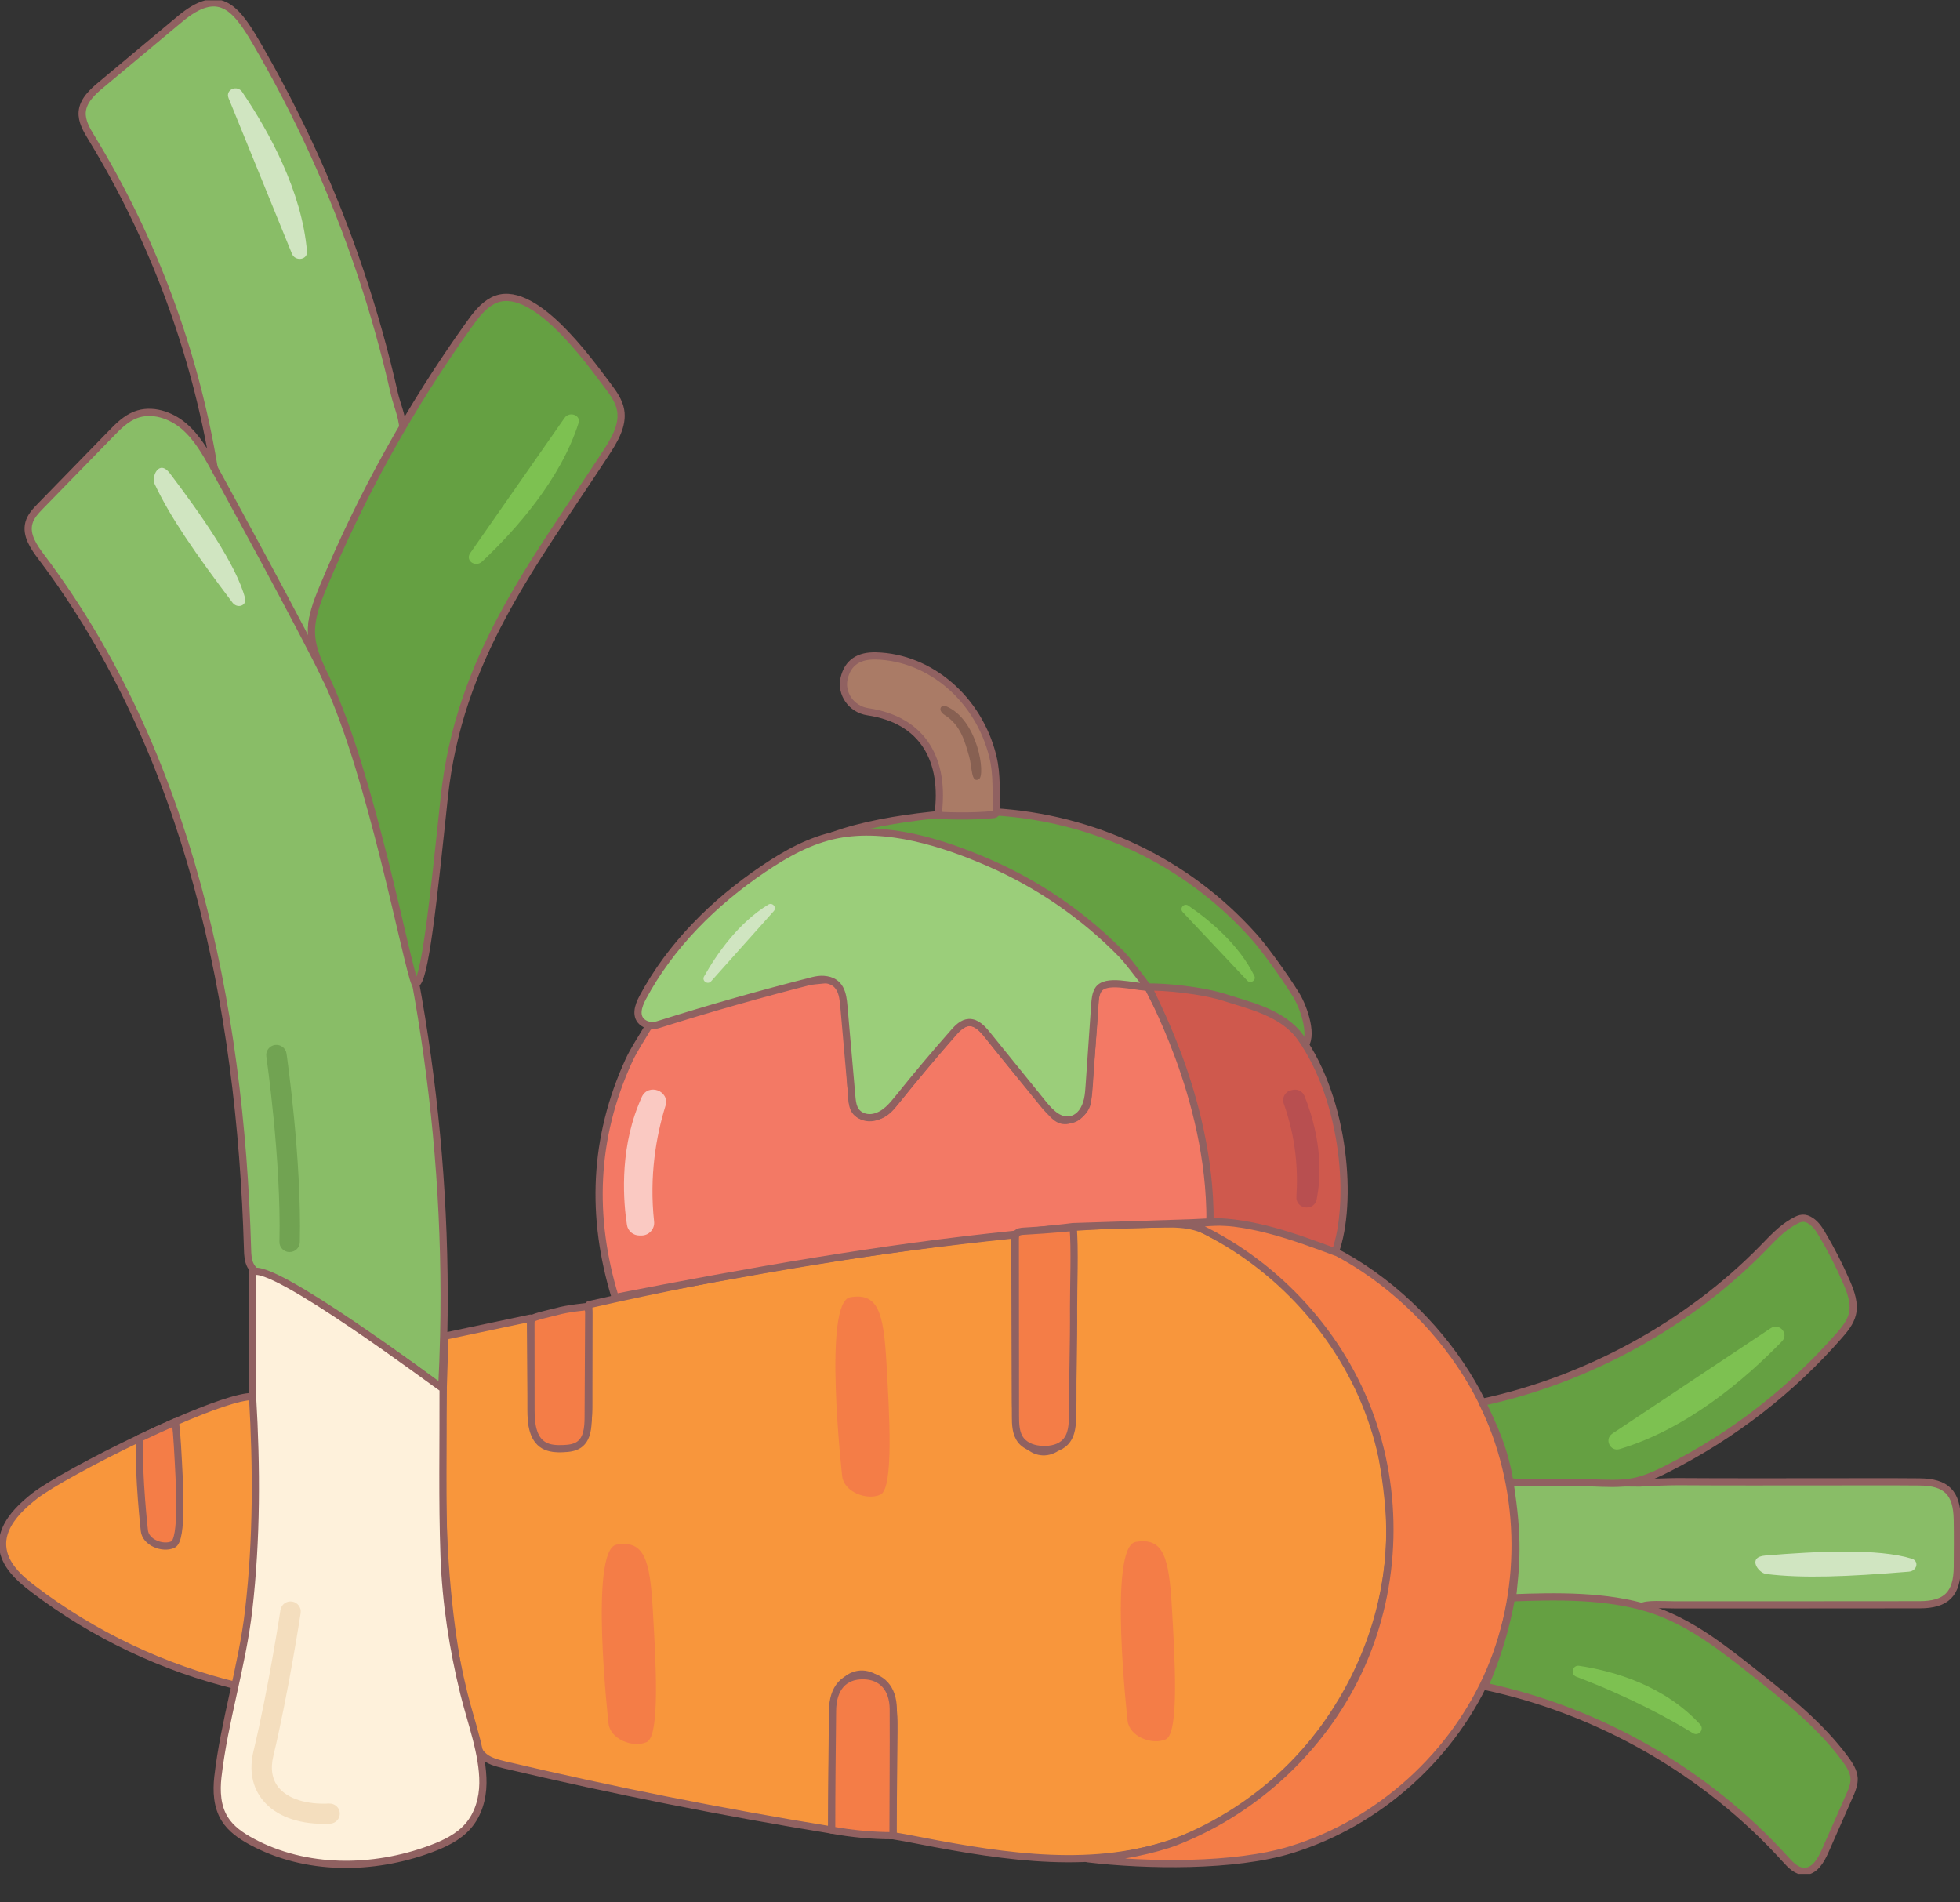 <svg width="68" height="66" viewBox="0 0 68 66" fill="none" xmlns="http://www.w3.org/2000/svg">
<rect x="0" y="0" width="68" height="66" fill="#333333" stroke="none"/>
<g clip-path="url(#clip0_543_238863)">
<path d="M8.233 58.489C5.671 57.872 3.242 56.718 1.152 55.126C0.657 54.749 0.144 54.282 0.094 53.665C0.075 53.443 0.119 53.232 0.206 53.036C0.4 52.589 0.809 52.208 1.208 51.896C1.73 51.491 3.265 50.649 4.837 49.899C5.256 49.699 5.675 49.507 6.08 49.33C7.256 48.818 8.299 48.443 8.764 48.45C8.764 48.45 10.903 54.233 8.233 58.489Z" fill="#F8963C" stroke="#906161" stroke-width="0.25" stroke-miterlimit="10" stroke-linecap="round" stroke-linejoin="round"/>
<path d="M28.855 63.464V63.49C25.046 62.869 21.26 62.115 17.506 61.229C17.225 61.163 16.926 61.086 16.726 60.877C16.567 60.709 16.497 60.48 16.433 60.257C15.165 55.764 15.262 51.017 15.439 46.356C16.428 46.148 17.414 45.939 18.403 45.731C18.413 46.789 18.426 47.848 18.436 48.906C18.44 49.218 18.447 49.544 18.601 49.814C18.896 50.332 19.743 50.411 20.132 49.957C20.415 49.626 20.429 49.152 20.429 48.717C20.429 47.566 20.429 46.416 20.429 45.265C25.299 44.154 30.237 43.343 35.208 42.839C35.217 44.776 35.224 46.715 35.233 48.652C35.236 49.374 35.448 50.33 36.175 50.367C36.564 50.386 36.91 50.085 37.064 49.73C37.218 49.374 37.222 48.976 37.222 48.591C37.225 46.587 37.227 44.585 37.231 42.581C38.095 42.518 38.962 42.483 39.828 42.473C40.611 42.464 41.29 42.389 41.982 42.774C43.115 43.408 44.554 43.898 45.426 44.853C47.164 46.755 47.911 49.528 48.165 52.091C48.225 52.704 48.234 53.322 48.188 53.937C48.006 56.314 47.042 58.616 45.531 60.471C44.183 62.124 42.376 63.44 40.321 64.049C37.439 64.904 34.347 64.333 31.394 63.758C31.263 63.734 30.983 63.687 30.983 63.687C30.983 63.687 30.983 63.392 30.983 63.287C30.994 62.215 31.005 61.143 31.015 60.071C31.019 59.623 31.021 59.159 30.831 58.751C30.642 58.343 30.207 58.011 29.762 58.092C29.063 58.218 28.895 59.122 28.888 59.826C28.876 61.038 28.865 62.25 28.853 63.462L28.855 63.464Z" fill="#F8963C" stroke="#906161" stroke-width="0.25" stroke-miterlimit="10" stroke-linecap="round" stroke-linejoin="round"/>
<path d="M15.394 46.338C15.38 46.955 15.357 47.569 15.325 48.186C13.451 46.72 11.426 45.441 9.294 44.376C9.066 44.262 8.822 44.138 8.698 43.916C8.601 43.74 8.593 43.532 8.588 43.332C8.344 34.861 6.556 26.124 1.441 19.333C1.176 18.983 0.888 18.567 1.003 18.144C1.064 17.911 1.239 17.729 1.407 17.555C2.221 16.72 3.036 15.884 3.849 15.049C4.1 14.789 4.364 14.525 4.702 14.393C5.264 14.176 5.92 14.393 6.378 14.782C6.836 15.171 7.136 15.705 7.428 16.229C6.763 12.193 5.312 8.285 3.177 4.787C3.006 4.507 2.826 4.204 2.852 3.88C2.886 3.481 3.218 3.181 3.528 2.924C4.433 2.169 5.338 1.415 6.242 0.66C7.57 -0.447 8.155 0.226 8.875 1.456C9.594 2.685 10.287 4.022 10.892 5.355C12.103 8.019 13.04 10.806 13.682 13.658C13.771 14.05 14.031 14.628 13.965 15.024C13.911 15.358 13.635 15.655 13.479 15.956C12.91 17.065 12.459 18.009 11.888 19.117C11.548 19.78 10.885 20.953 10.816 21.692C10.729 22.616 11.817 24.089 12.102 24.971C14.277 31.707 15.562 38.706 15.394 46.34V46.338Z" fill="#89BD67" stroke="#906161" stroke-width="0.25" stroke-miterlimit="10" stroke-linecap="round" stroke-linejoin="round"/>
<path d="M35.223 42.821C30.555 43.292 25.944 44.115 21.343 45.012C20.49 42.22 20.591 39.478 21.813 36.805C22.002 36.392 22.266 36.014 22.494 35.618C23.595 35.303 24.789 34.768 25.898 34.476C26.757 34.248 27.487 34.092 28.387 34.015C28.974 33.964 29.319 33.852 29.361 34.416C29.437 35.448 29.453 36.853 29.538 37.884C29.565 38.21 29.537 38.596 29.92 38.711C30.318 38.83 30.675 38.711 30.962 38.352C31.63 37.517 32.32 36.7 33.016 35.889C33.524 35.299 33.835 35.348 34.309 35.959C34.995 36.842 35.722 37.695 36.436 38.557C36.623 38.785 36.839 38.969 37.17 38.827C37.488 38.69 37.718 38.499 37.743 38.112C37.819 36.97 37.934 35.831 37.997 34.688C38.022 34.243 38.275 34.103 38.641 34.019C38.933 33.952 39.187 34.141 39.47 34.127C39.598 34.183 39.697 34.19 39.824 34.246C40.105 34.814 40.296 35.127 40.512 35.546C41.622 37.702 42.126 39.978 41.976 42.393C41.757 42.404 41.537 42.414 41.32 42.425C39.953 42.468 38.586 42.512 37.219 42.556C36.593 42.64 35.787 42.684 35.225 42.821H35.223Z" fill="#F37965" stroke="#906161" stroke-width="0.25" stroke-miterlimit="10" stroke-linecap="round" stroke-linejoin="round"/>
<path d="M8.762 44.137C9.368 43.695 15.221 48.094 15.373 48.179C15.38 50.117 15.338 52.056 15.407 53.991C15.465 55.599 15.711 57.197 16.096 58.763C16.337 59.739 16.765 60.856 16.754 61.865C16.749 62.401 16.591 62.951 16.236 63.356C15.902 63.739 15.423 63.965 14.945 64.144C12.94 64.888 10.602 64.908 8.723 63.888C8.362 63.692 8.012 63.452 7.796 63.105C7.531 62.679 7.503 62.147 7.559 61.65C7.782 59.695 8.405 57.803 8.629 55.852C8.912 53.391 8.907 50.921 8.762 48.449C8.762 47.011 8.762 45.573 8.762 44.135V44.137Z" fill="#FEF1DB" stroke="#906161" stroke-width="0.25" stroke-miterlimit="10" stroke-linecap="round" stroke-linejoin="round"/>
<path d="M14.405 34.124C14.405 34.124 14.44 34.219 14.398 34.122C14.097 33.429 12.879 26.862 11.335 23.586C11.1 23.087 10.84 22.577 10.808 22.027C10.775 21.454 10.989 20.897 11.21 20.368C12.545 17.156 14.247 14.092 16.276 11.258C16.504 10.939 16.749 10.612 17.099 10.43C18.463 9.725 20.441 12.531 21.105 13.409C21.292 13.656 21.476 13.921 21.531 14.225C21.628 14.763 21.308 15.28 21.009 15.739C18.447 19.654 15.922 22.843 15.411 27.683C15.045 31.151 14.73 34.212 14.406 34.126L14.405 34.124Z" fill="#65A042" stroke="#906161" stroke-width="0.25" stroke-miterlimit="10" stroke-linecap="round" stroke-linejoin="round"/>
<path d="M41.352 42.476C45.53 41.857 49.682 45.093 51.425 48.649C52.833 51.516 52.949 54.986 51.705 57.927C50.46 60.868 47.869 63.227 44.794 64.172C42.832 64.776 39.773 64.729 37.73 64.485C38.659 64.485 40.118 64.163 40.811 63.891C43.649 62.779 46.009 60.525 47.238 57.757C48.467 54.989 48.548 51.742 47.461 48.918C46.373 46.095 44.128 43.726 41.35 42.474L41.352 42.476Z" fill="#F47D47" stroke="#906161" stroke-width="0.25" stroke-miterlimit="10" stroke-linecap="round" stroke-linejoin="round"/>
<path d="M67.907 54.359C67.9 55.297 67.534 55.673 66.599 55.675C63.759 55.68 60.921 55.677 58.083 55.678C57.802 55.678 57.072 55.629 56.961 55.747C55.461 55.589 53.955 55.668 52.45 55.659C52.605 54.251 52.701 53.428 52.381 51.404C53.866 51.411 55.424 51.445 56.909 51.452C57.015 51.432 57.974 51.403 58.207 51.404C59.878 51.415 61.551 51.41 63.224 51.41C64.345 51.41 65.467 51.403 66.59 51.413C67.527 51.42 67.89 51.786 67.906 52.723C67.916 53.268 67.911 53.815 67.907 54.359Z" fill="#89BD67" stroke="#906161" stroke-width="0.25" stroke-miterlimit="10" stroke-linecap="round" stroke-linejoin="round"/>
<path d="M64.202 62.217C64.188 62.249 64.174 62.28 64.161 62.312C63.88 62.949 63.599 63.585 63.318 64.223C63.175 64.547 62.957 64.922 62.602 64.923C62.333 64.923 62.124 64.706 61.946 64.508C59.217 61.49 55.508 59.355 51.508 58.504C51.936 57.521 52.249 56.487 52.44 55.435C53.981 55.375 55.73 55.344 57.217 55.81C58.588 56.239 59.744 57.148 60.849 58.024C61.997 58.933 63.158 59.856 64.023 61.031C64.17 61.231 64.311 61.45 64.326 61.695C64.334 61.876 64.274 62.049 64.204 62.217H64.202Z" fill="#65A042" stroke="#906161" stroke-width="0.25" stroke-miterlimit="10" stroke-linecap="round" stroke-linejoin="round"/>
<path d="M57.667 51.044C57.349 51.198 57.02 51.334 56.674 51.403C56.194 51.497 55.701 51.46 55.213 51.445C54.403 51.418 53.593 51.453 52.784 51.439C52.676 51.438 52.38 51.404 52.38 51.404C52.2 50.271 51.815 49.474 51.424 48.649C55.068 47.87 58.589 45.943 61.179 43.287C61.489 42.97 61.796 42.634 62.183 42.408C62.383 42.292 62.544 42.203 62.76 42.319C62.96 42.425 63.087 42.602 63.2 42.793C63.524 43.338 63.814 43.902 64.065 44.484C64.217 44.836 64.356 45.223 64.266 45.594C64.197 45.876 64.005 46.111 63.814 46.33C62.155 48.229 60.123 49.805 57.864 50.945C57.798 50.979 57.733 51.012 57.666 51.044H57.667Z" fill="#65A042" stroke="#906161" stroke-width="0.25" stroke-miterlimit="10" stroke-linecap="round" stroke-linejoin="round"/>
<path d="M38.971 34.042C38.89 33.954 39.382 33.844 39.265 33.644C39.001 33.19 38.404 33.026 38.027 32.668C36.225 30.959 33.858 29.738 31.393 29.237C30.73 29.102 29.559 29.102 28.893 28.992C30.901 28.251 34.035 28.139 34.469 28.163C37.939 28.366 41.15 29.88 43.463 32.448C43.756 32.751 44.554 33.835 44.978 34.534C45.256 34.993 45.583 36.007 45.224 36.317C44.95 36.553 43.104 35.08 42.801 34.984C42.036 34.739 41.104 34.367 40.305 34.289C39.859 34.245 39.125 34.206 38.973 34.042H38.971Z" fill="#65A042" stroke="#906161" stroke-width="0.25" stroke-miterlimit="10" stroke-linecap="round" stroke-linejoin="round"/>
<path d="M39.859 34.246C40.306 34.227 41.702 34.341 42.557 34.628C43.263 34.864 44.502 35.12 45.12 35.993C46.686 38.21 46.934 41.75 46.325 43.435C44.921 42.913 43.48 42.384 41.981 42.379C42.002 37.963 39.758 34.252 39.861 34.246H39.859Z" fill="#CF594D" stroke="#906161" stroke-width="0.25" stroke-miterlimit="10" stroke-linecap="round" stroke-linejoin="round"/>
<path d="M34.496 28.256C33.812 28.342 32.56 28.305 32.542 28.273C32.797 26.402 32.054 24.982 30.109 24.693C29.528 24.605 29.167 24.059 29.284 23.54C29.411 22.982 29.8 22.74 30.392 22.756C32.277 22.805 33.959 24.257 34.445 26.243C34.602 26.886 34.549 27.529 34.565 28.172C34.565 28.214 34.537 28.249 34.495 28.254L34.496 28.256Z" fill="#AA7B66" stroke="#906161" stroke-width="0.25" stroke-miterlimit="10" stroke-linecap="round" stroke-linejoin="round"/>
<path d="M28.854 63.491C28.854 62.119 28.869 60.723 28.884 59.351C28.892 58.556 29.288 58.13 29.946 58.136C30.588 58.141 30.986 58.57 30.991 59.297C30.998 60.777 30.984 62.207 30.982 63.687C30.265 63.687 29.555 63.618 28.854 63.491Z" fill="#F47D47" stroke="#906161" stroke-width="0.25" stroke-miterlimit="10" stroke-linecap="round" stroke-linejoin="round"/>
<path d="M20.363 45.331C20.402 45.382 20.425 45.452 20.425 45.545C20.418 46.755 20.413 47.965 20.406 49.176C20.404 49.523 20.374 49.926 20.086 50.123C19.93 50.23 19.73 50.251 19.539 50.258C19.309 50.267 19.065 50.258 18.867 50.143C18.469 49.91 18.422 49.365 18.422 48.906C18.422 47.913 18.422 46.92 18.42 45.927C18.42 45.869 18.42 45.807 18.452 45.757C18.492 45.688 19.235 45.524 19.311 45.503C19.689 45.392 20.361 45.331 20.361 45.331H20.363Z" fill="#F47D47" stroke="#906161" stroke-width="0.25" stroke-miterlimit="10" stroke-linecap="round" stroke-linejoin="round"/>
<path d="M35.249 42.831C35.249 42.831 35.258 42.813 35.265 42.806C35.322 42.729 35.43 42.719 35.525 42.714C36.464 42.663 37.23 42.584 37.23 42.584C37.3 43.262 37.242 44.721 37.246 45.402C37.255 46.627 37.21 47.849 37.21 49.074C37.21 49.408 37.196 49.776 36.968 50.023C36.775 50.232 36.469 50.298 36.185 50.289C35.898 50.281 35.598 50.191 35.421 49.969C35.239 49.738 35.23 49.419 35.23 49.126C35.228 47.086 35.226 45.043 35.225 43.003C35.225 42.945 35.225 42.883 35.251 42.833L35.249 42.831Z" fill="#F47D47" stroke="#906161" stroke-width="0.25" stroke-miterlimit="10" stroke-linecap="round" stroke-linejoin="round"/>
<path d="M39.823 34.246C39.335 34.246 38.348 33.926 38.097 34.348C38.009 34.497 37.995 34.677 37.982 34.849C37.919 35.784 37.855 36.72 37.789 37.655C37.767 37.984 37.742 38.324 37.528 38.601C37.452 38.699 37.349 38.78 37.233 38.822C36.799 38.976 36.451 38.615 36.188 38.291C35.54 37.49 34.891 36.688 34.244 35.888C34.08 35.684 33.873 35.462 33.611 35.476C33.394 35.488 33.224 35.663 33.081 35.826C32.43 36.564 31.797 37.315 31.182 38.083C30.95 38.37 30.708 38.671 30.326 38.76C30.207 38.787 30.084 38.783 29.969 38.745C29.611 38.622 29.576 38.312 29.551 38.028C29.459 36.986 29.369 35.944 29.277 34.901C29.242 34.495 29.173 34.022 28.579 33.98C28.455 33.971 28.33 33.991 28.209 34.02C26.404 34.478 24.611 34.986 22.834 35.548C22.663 35.602 22.47 35.59 22.321 35.488C22.015 35.28 22.144 34.898 22.295 34.614C23.262 32.8 24.772 31.305 26.484 30.148C27.267 29.617 28.112 29.146 29.042 28.962C30.771 28.62 32.729 29.244 34.303 29.93C36.028 30.682 37.606 31.766 38.916 33.109C39.192 33.392 39.819 34.25 39.819 34.25L39.823 34.246Z" fill="#9BCE7A" stroke="#906161" stroke-width="0.25" stroke-miterlimit="10" stroke-linecap="round" stroke-linejoin="round"/>
<path d="M7.426 16.231C7.426 16.231 10.605 22.031 11.334 23.588" stroke="#906161" stroke-width="0.25" stroke-miterlimit="10" stroke-linecap="round" stroke-linejoin="round"/>
<path d="M21.111 59.786C21.111 59.786 20.429 53.751 21.394 53.589C22.36 53.426 22.549 54.121 22.648 55.843C22.747 57.565 22.913 60.227 22.437 60.439C21.962 60.651 21.168 60.341 21.111 59.788V59.786Z" fill="#F47D47"/>
<path d="M29.217 51.203C29.217 51.203 28.534 45.168 29.5 45.005C30.465 44.843 30.654 45.538 30.753 47.26C30.852 48.982 31.018 51.644 30.543 51.856C30.067 52.068 29.273 51.758 29.217 51.205V51.203Z" fill="#F47D47"/>
<path d="M39.119 59.691C39.119 59.691 38.436 53.657 39.402 53.494C40.367 53.331 40.556 54.026 40.656 55.748C40.755 57.47 40.921 60.133 40.445 60.344C39.969 60.556 39.175 60.246 39.119 59.693V59.691Z" fill="#F47D47"/>
<path d="M5.998 53.588C5.643 53.746 5.049 53.515 5.008 53.101C5.008 53.101 4.799 51.262 4.836 49.899C5.256 49.7 5.675 49.507 6.08 49.33C6.115 49.558 6.138 49.831 6.156 50.152C6.23 51.439 6.355 53.431 5.998 53.588Z" fill="#F47D47" stroke="#906161" stroke-width="0.25" stroke-miterlimit="10" stroke-linecap="round" stroke-linejoin="round"/>
<path d="M23.087 38.368C22.762 39.422 22.522 40.803 22.693 42.379C22.721 42.637 22.518 42.864 22.256 42.864H22.186C21.968 42.864 21.782 42.709 21.751 42.495C21.637 41.756 21.48 40.023 22.14 38.359C22.18 38.256 22.221 38.158 22.263 38.065C22.486 37.562 23.25 37.844 23.087 38.368Z" fill="#FAC9C2"/>
<path d="M44.977 41.515C45.037 40.625 44.968 39.493 44.538 38.286C44.468 38.088 44.584 37.873 44.791 37.826L44.846 37.813C45.017 37.773 45.193 37.862 45.258 38.023C45.486 38.584 45.933 39.919 45.725 41.35C45.712 41.439 45.698 41.523 45.682 41.604C45.601 42.04 44.947 41.959 44.977 41.516V41.515Z" fill="#B84F50"/>
<path d="M41.227 31.418C41.977 31.931 42.986 32.774 43.518 33.856C43.593 34.008 43.389 34.145 43.273 34.021C42.765 33.481 41.934 32.598 41.032 31.642C40.91 31.512 41.078 31.316 41.227 31.418Z" fill="#7DC151"/>
<path d="M58.736 60.131C57.9 59.62 56.522 58.866 54.692 58.173C54.469 58.089 54.554 57.758 54.789 57.793C56.013 57.978 57.742 58.479 58.984 59.826C59.141 59.996 58.934 60.252 58.736 60.131Z" fill="#7DC151"/>
<path d="M61.825 46.534C60.551 47.848 58.538 49.57 56.191 50.274C55.861 50.373 55.652 49.928 55.938 49.737C57.183 48.909 59.224 47.55 61.434 46.079C61.734 45.88 62.074 46.275 61.825 46.534Z" fill="#7DC151"/>
<path d="M16.725 19.484C17.907 18.37 19.45 16.629 20.073 14.675C20.159 14.4 19.754 14.257 19.585 14.5C18.844 15.564 17.627 17.305 16.312 19.191C16.133 19.447 16.494 19.701 16.725 19.482V19.484Z" fill="#7DC151"/>
<path d="M24.427 33.877C24.871 33.089 25.621 32.014 26.657 31.383C26.802 31.295 26.959 31.483 26.846 31.609C26.353 32.161 25.546 33.066 24.671 34.045C24.553 34.178 24.339 34.031 24.427 33.876V33.877Z" fill="#D0E5C1"/>
<path d="M8.405 3.195C9.328 4.558 10.472 6.627 10.651 8.724C10.676 9.018 10.241 9.083 10.128 8.801C9.629 7.578 8.814 5.576 7.93 3.406C7.809 3.111 8.225 2.927 8.407 3.195H8.405Z" fill="#D0E5C1"/>
<path d="M61.263 54.606C62.552 54.767 64.09 54.702 66.225 54.527C66.516 54.502 66.585 54.159 66.332 54.079C65.172 53.714 63.04 53.818 61.244 53.967C60.602 54.019 61.01 54.573 61.265 54.604L61.263 54.606Z" fill="#D0E5C1"/>
<path d="M5.359 16.779C5.905 17.946 6.779 19.201 8.062 20.902C8.237 21.134 8.568 21.009 8.503 20.755C8.197 19.589 6.977 17.855 5.895 16.423C5.507 15.914 5.251 16.549 5.359 16.779Z" fill="#D0E5C1"/>
<path d="M33.962 27.033C34.2 26.902 33.935 24.959 32.819 24.5C32.641 24.427 32.514 24.644 32.779 24.81C33.339 25.159 33.484 25.763 33.622 26.239C33.734 26.625 33.686 27.185 33.963 27.033H33.962Z" fill="#876052"/>
<path d="M11.23 63.275C10.307 63.275 9.568 62.993 9.131 62.471C8.751 62.016 8.634 61.422 8.795 60.751C9.306 58.626 9.727 55.885 9.73 55.857C9.76 55.666 9.939 55.533 10.133 55.563C10.326 55.593 10.459 55.77 10.431 55.962C10.427 55.99 10.001 58.761 9.485 60.914C9.375 61.37 9.44 61.743 9.675 62.025C9.997 62.408 10.632 62.61 11.419 62.571C11.619 62.566 11.78 62.711 11.789 62.904C11.797 63.097 11.647 63.261 11.453 63.27C11.378 63.273 11.304 63.275 11.23 63.275Z" fill="#F4DEBE"/>
<path d="M10.048 43.44C10.048 43.44 10.043 43.44 10.039 43.44C9.845 43.434 9.689 43.275 9.695 43.081C9.762 40.266 9.245 36.687 9.24 36.652C9.212 36.461 9.346 36.282 9.539 36.254C9.733 36.228 9.912 36.359 9.94 36.55C9.946 36.587 10.471 40.222 10.402 43.096C10.396 43.287 10.239 43.438 10.048 43.438V43.44Z" fill="#71A352"/>
</g>
<defs>
<clipPath id="clip0_543_238863">
<rect width="68" height="65" fill="white" transform="translate(0 0.011)"/>
</clipPath>
</defs>
</svg>
